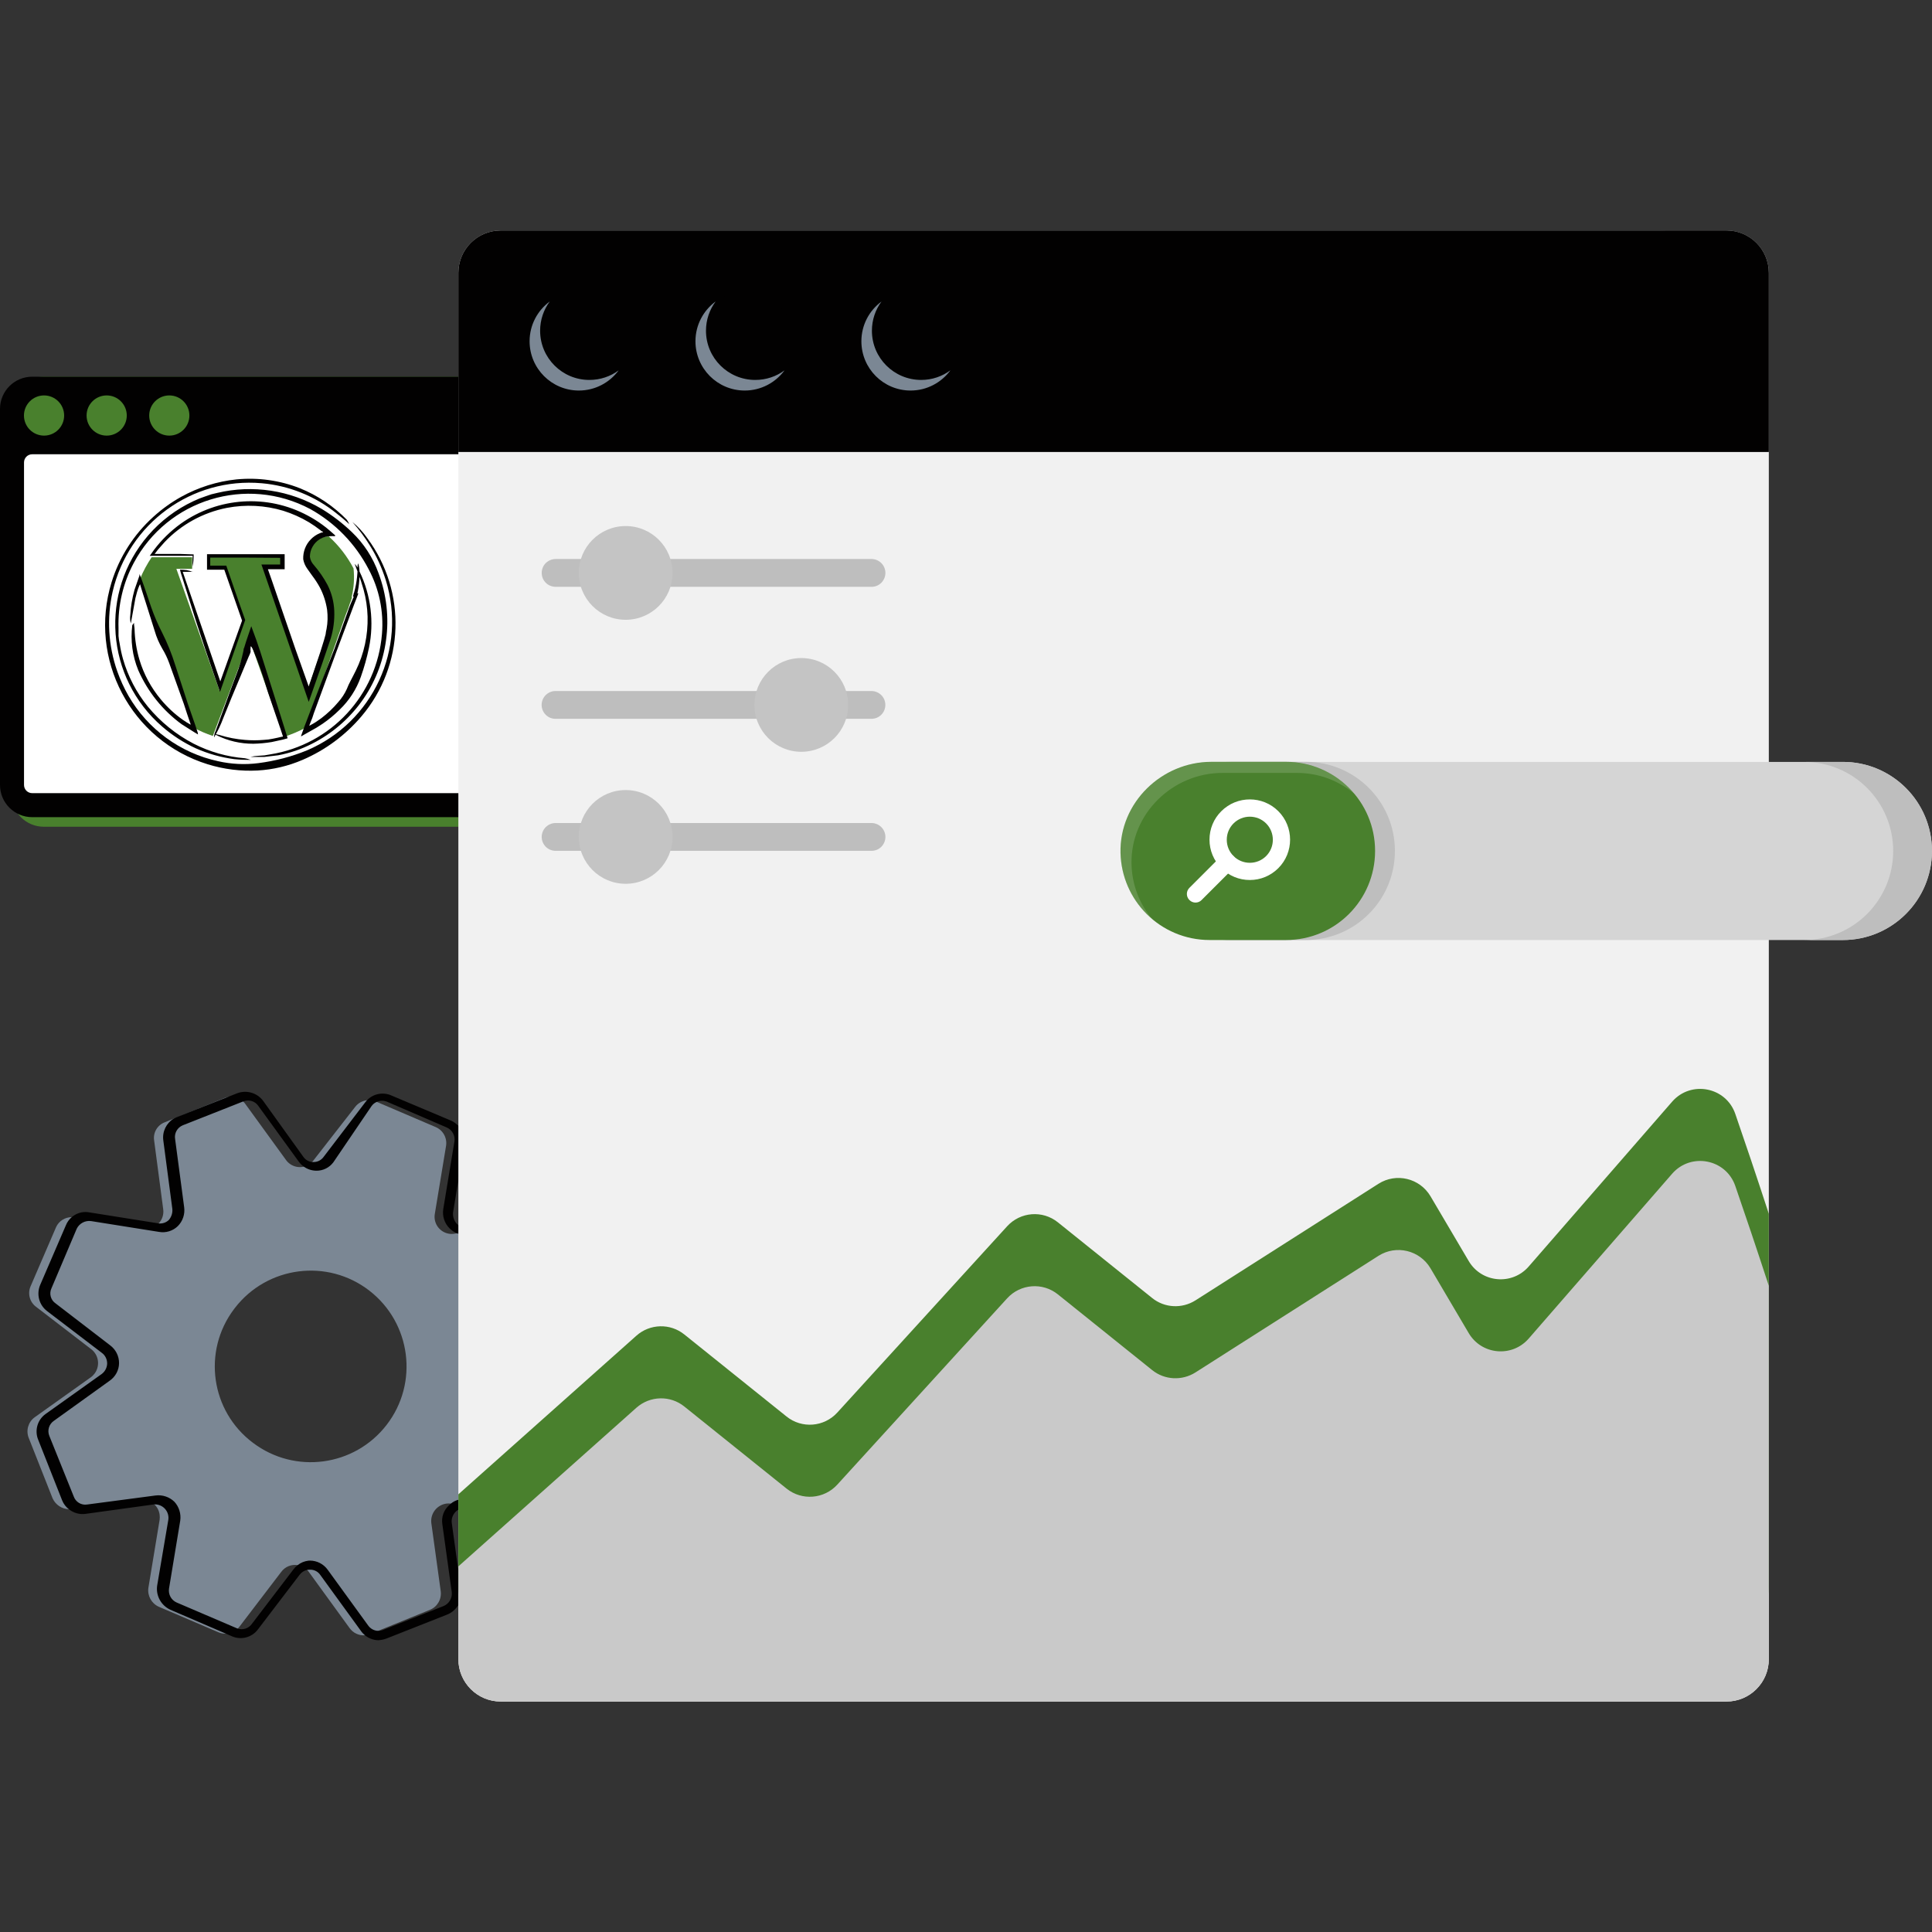 <svg id="SvgjsSvg1001" width="288" height="288" xmlns="http://www.w3.org/2000/svg" version="1.1" xmlns:xlink="http://www.w3.org/1999/xlink" xmlns:svgjs="http://svgjs.com/svgjs"><rect width="100%" height="100%" fill="#333333" stroke="none"/><defs id="SvgjsDefs1002"></defs><g id="SvgjsG1008"><svg xmlns="http://www.w3.org/2000/svg" viewBox="0 0 280.72 213.75" width="288" height="288"><path fill="#49802d" d="m109.56,25.93v56.03c0,2.58-2.09,4.68-4.68,4.68H6.36c-2.59,0-4.68-2.1-4.68-4.68V25.93c0-2.58,2.09-4.68,4.68-4.68h98.53c2.58,0,4.68,2.09,4.68,4.68h-.01Z" class="colorf1b629 svgShape"></path><path fill="#020101" d="m107.88,25.93v54.64c0,2.58-2.09,4.68-4.68,4.68H4.68c-2.58,0-4.68-2.09-4.68-4.68V25.93c0-2.58,2.09-4.68,4.68-4.68h98.53c2.58,0,4.68,2.1,4.68,4.68h-.01Z" class="color1b2f41 svgShape"></path><path fill="#ffffff" d="m4.68,81.76c-.66,0-1.19-.53-1.19-1.19v-46.86c0-.66.53-1.19,1.19-1.19h98.53c.66,0,1.19.53,1.19,1.19v46.86c0,.66-.53,1.19-1.19,1.19H4.68Z" class="colorfff svgShape"></path><circle cx="6.4" cy="26.89" r="2.92" fill="#49802d" class="colorf1b629 svgShape"></circle><circle cx="15.5" cy="26.89" r="2.92" fill="#49802d" class="colorf1b629 svgShape"></circle><circle cx="24.6" cy="26.89" r="2.92" fill="#49802d" class="colorf1b629 svgShape"></circle><path fill="#7b8794" d="m81.15,173.43l-7.97-5.69c-1.14-.83-1.39-2.42-.56-3.56.16-.21.34-.4.56-.56l1.48-1.06,6.62-4.76c.94-.69,1.29-1.93.85-3.01l-3.46-8.76c-.27-.63-.77-1.11-1.37-1.37-.4-.17-.85-.25-1.31-.2l-9.56,1.26-.37.05c-1.35.24-2.64-.67-2.88-2.02-.05-.28-.05-.57,0-.86l1.63-9.87c.19-1.15-.43-2.28-1.5-2.74l-8.56-3.66-.13-.06c-.42-.18-.87-.24-1.3-.18-.66.08-1.29.41-1.71.96l-6.01,7.71c-.08.11-.17.22-.26.3-.33.35-.75.58-1.19.68-.67.16-1.4.04-2.01-.39-.23-.16-.43-.36-.59-.59l-5.88-8.1c-.1-.15-.22-.28-.34-.39h-.01c-.61-.58-1.46-.82-2.28-.63-.13.02-.26.06-.38.11l-3.29,1.34-4.11,1.66s-.02.01-.02.01l-1.27.52c-1.1.4-1.76,1.52-1.57,2.68l1.31,9.93c.12.8-.15,1.56-.66,2.1-.37.38-.86.64-1.42.73-.29.04-.58.04-.86-.02l-9.87-1.57c-.16-.03-.32-.05-.48-.05-.95-.01-1.85.54-2.26,1.42h0l-3.72,8.63c-.46,1.08-.11,2.33.85,3.01l7.91,6.08c1.14.83,1.39,2.42.56,3.56-.16.21-.34.4-.56.56l-8.17,5.82c-.94.69-1.29,1.93-.85,3.01l3.46,8.76c.43.95,1.36,1.56,2.37,1.58.13.01.25,0,.37-.01l9.93-1.37c.81-.12,1.58.16,2.12.69.4.37.68.88.76,1.47.04.26.03.52,0,.78l-1.63,9.87c-.16,1.15.45,2.26,1.5,2.74l8.69,3.72c.35.15.71.21,1.07.19.64-.01,1.26-.27,1.72-.73.08-.07.15-.15.22-.24l6.08-7.97c.57-.8,1.52-1.16,2.42-1.01.37.05.72.19,1.04.42.12.08.23.18.33.28.1.09.18.2.26.31l5.88,8.1c.52.75,1.39,1.15,2.27,1.08.25-.02.5-.07.74-.17l1.16-.47,7.53-3.06c1.07-.43,1.71-1.53,1.57-2.68l-1.37-9.93c-.16-1.4.84-2.66,2.24-2.83.2-.03.41-.02.61.01.03,0,.06.01.09.01l9.87,1.57c.81.15,1.61-.12,2.16-.66.25-.23.45-.51.58-.84l3.72-8.63c.45-1.06.13-2.3-.78-3.01Zm-24.98.13c-4.67,6.04-13.33,7.2-19.42,2.59-6.12-4.59-7.36-13.27-2.77-19.39.05-.07.11-.14.16-.21,4.7-6.08,13.44-7.21,19.52-2.51,6.08,4.7,7.21,13.44,2.51,19.52Z" class="color7b8794 svgShape"></path><path fill="#020101" d="m83.48,173.01l-7.97-6.08c-.48-.35-.75-.91-.72-1.5,0-.62.28-1.21.78-1.57l8.1-5.82c1.18-.87,1.63-2.42,1.11-3.79l-3.53-8.76c-.55-1.35-1.95-2.16-3.4-1.96l-9.87,1.37c-.6.08-1.21-.14-1.63-.59-.39-.45-.58-1.04-.52-1.63l1.63-9.87c.19-1.44-.58-2.84-1.9-3.46l-8.69-3.66c-1.22-.55-2.64-.25-3.55.69-.08.09-.16.19-.24.29l-6.08,7.97c-.34.46-.87.72-1.44.72-.07,0-.14,0-.22-.01-.52-.05-.99-.33-1.28-.77l-5.82-8.1c-.87-1.18-2.42-1.63-3.79-1.11l-1.41.56-3.67,1.45-3.68,1.45c-.15.06-.3.13-.43.21-.01.01-.02.01-.02.01-1.08.66-1.69,1.9-1.51,3.18l1.31,9.93c.06.59-.13,1.18-.52,1.63-.39.37-.93.55-1.47.49-.06-.01-.11-.02-.16-.03l-9.87-1.57c-.2-.04-.4-.06-.6-.06-.74,0-1.45.27-2,.75-.37.31-.67.73-.86,1.21l-3.72,8.63c-.57,1.34-.17,2.9.98,3.79l7.97,6.08c.5.36.79.95.78,1.57-.02.59-.31,1.14-.78,1.5l-8.17,5.82c-1.2.86-1.63,2.44-1.05,3.79l3.46,8.76c.21.52.55.96.97,1.28.67.54,1.54.8,2.43.68l9.93-1.37h.06c.12-.01.24-.01.36.01,1.08.15,1.83,1.14,1.68,2.21l-1.63,9.61c-.19,1.44.58,2.84,1.9,3.46l8.08,3.48.87.38c1.34.6,2.91.19,3.79-.98l6.08-7.97c.27-.35.65-.59,1.07-.68.12-.03.24-.04.37-.04h.06c.6-.02,1.17.28,1.5.78l5.88,8.1c.17.25.37.46.6.65.54.45,1.23.71,1.95.72h0c.42-.03.84-.11,1.24-.27l8.76-3.46c1.37-.55,2.2-1.94,2.03-3.4l-1.37-9.93c-.07-.6.15-1.21.59-1.63.41-.41,1-.59,1.57-.46l9.87,1.57c1.46.29,2.92-.51,3.46-1.9l3.33-8.56c.6-1.34.19-2.91-.98-3.79Zm.13,3.2l-3.72,8.63c-.33.8-1.18,1.27-2.03,1.11l-.23-.04-9.7-1.53c-.86-.17-1.75.06-2.42.61-.09.08-.18.16-.26.24-.77.69-1.14,1.72-.98,2.74l1.37,9.87c.1.87-.38,1.69-1.18,2.03l-8.76,3.46c-.25.11-.52.15-.77.15-.57-.02-1.11-.31-1.45-.8l-5.88-8.1c-.6-.82-1.54-1.3-2.55-1.31h.03s-.26.01-.26.01c-.58.07-1.12.29-1.57.65-.22.16-.42.36-.59.59l-6.08,7.97c-.47.65-1.3.9-2.05.66-.06-.02-.11-.04-.17-.07l-8.69-3.72c-.79-.35-1.24-1.18-1.11-2.03l1.63-9.87c.14-.99-.17-2-.85-2.74-.72-.7-1.73-1.04-2.74-.91l-9.93,1.31c-.85.14-1.68-.36-1.96-1.18l-3.53-8.76c-.34-.8-.07-1.73.65-2.22l8.1-5.82c.84-.58,1.36-1.53,1.37-2.55.01-1.03-.48-2-1.31-2.61l-7.91-6.08c-.72-.49-.97-1.44-.59-2.22l3.66-8.63c.38-.78,1.23-1.23,2.09-1.11l9.87,1.57c.99.18,2.02-.14,2.74-.85.71-.72,1.05-1.73.91-2.74l-1.31-9.87c-.16-.86.31-1.7,1.11-2.03l8.76-3.46h.01c.8-.34,1.72-.07,2.21.65l5.88,8.1c.21.28.45.53.73.72.53.38,1.16.58,1.82.59.98.01,1.9-.45,2.48-1.24l5.55-8.17c.2-.27.46-.47.75-.59.48-.22,1.03-.22,1.54,0l8.63,3.72c.79.35,1.24,1.18,1.11,2.03l-1.63,9.87c-.14,1,.19,2.02.91,2.74.32.33.7.59,1.12.74.49.2,1.03.26,1.56.17l9.31-1.23.62-.08c.87-.14,1.73.35,2.03,1.18l3.46,8.76c.34.8.07,1.73-.65,2.22l-1.48,1.06-6.62,4.76c-.83.58-1.32,1.54-1.31,2.55-.06,1.02.41,2.01,1.24,2.61l8.43,6.27c.68.52.92,1.43.59,2.22Z" class="color1b2f41 svgShape"></path><path fill="#f1f1f1" d="m257.01,6.16v201.43c0,3.41-2.76,6.16-6.16,6.16H72.76c-3.41,0-6.16-2.76-6.16-6.16V6.16c0-3.4,2.76-6.16,6.16-6.16h178.08c3.41,0,6.17,2.76,6.17,6.16Z" class="colorf1f1f1 svgShape"></path><path fill="#020101" d="m257.01,32.2V6.16c0-3.41-2.76-6.16-6.16-6.16H72.76c-3.41,0-6.16,2.76-6.16,6.16v26.03h190.41Z" class="color1b2f41 svgShape"></path><path d="m257.01,6.16v26.03h-9.7V6.16c-.01-3.41-2.77-6.16-6.17-6.16h9.7c3.4,0,6.16,2.75,6.16,6.16h.01Z" style="isolation:isolate" opacity=".15"></path><circle cx="84.1" cy="16.1" r="7.16" fill="#020101" class="color1b2f41 svgShape"></circle><circle cx="108.21" cy="16.1" r="7.16" fill="#020101" class="color1b2f41 svgShape"></circle><circle cx="132.31" cy="16.1" r="7.16" fill="#020101" class="color1b2f41 svgShape"></circle><path fill="#7b8794" d="m89.89,20.33c-1.3,1.77-3.41,2.93-5.78,2.93-3.96,0-7.16-3.21-7.16-7.16,0-2.37,1.16-4.48,2.93-5.78-.88,1.19-1.4,2.66-1.4,4.25,0,3.96,3.21,7.15,7.15,7.15,1.6,0,3.07-.51,4.26-1.39Zm24.1,0c-1.3,1.77-3.41,2.93-5.78,2.93-3.96,0-7.16-3.21-7.16-7.16,0-2.37,1.16-4.48,2.93-5.78-.88,1.19-1.4,2.66-1.4,4.25,0,3.96,3.21,7.15,7.16,7.15,1.59,0,3.06-.51,4.25-1.39Zm24.1,0c-1.3,1.77-3.41,2.93-5.78,2.93-3.96,0-7.15-3.21-7.15-7.16,0-2.37,1.15-4.47,2.92-5.77-.88,1.19-1.39,2.66-1.39,4.24,0,3.96,3.21,7.15,7.16,7.15,1.59,0,3.06-.52,4.25-1.4h-.01Z" class="color7b8794 svgShape"></path><path fill="#49802d" d="m257.01,142.85v54.27c0,3.41-2.76,6.16-6.16,6.16H72.76c-3.41,0-6.16-2.76-6.16-6.16v-13.48l25.87-23.05c1.97-1.75,4.92-1.83,6.97-.17l14.85,11.92c2.22,1.78,5.45,1.53,7.37-.58l24.68-27.07c1.92-2.1,5.15-2.36,7.37-.57l13.7,11c1.8,1.45,4.33,1.58,6.29.34l26.59-16.94c2.58-1.64,6-.82,7.56,1.81l5.55,9.41c1.87,3.18,6.3,3.58,8.72.8l20.84-23.95c2.73-3.13,7.83-2.15,9.18,1.78,1.36,3.94,3.05,8.94,4.86,14.48h.01Z" class="colorffb608 svgShape"></path><path fill="#c9c9c9" d="m257.01,153.32v54.27c0,3.41-2.76,6.16-6.16,6.16H72.76c-3.41,0-6.16-2.76-6.16-6.16v-13.48l25.87-23.05c1.97-1.75,4.92-1.83,6.97-.17l14.85,11.92c2.22,1.78,5.45,1.53,7.37-.58l24.68-27.07c1.92-2.1,5.15-2.36,7.37-.57l13.7,11c1.8,1.45,4.33,1.58,6.29.34l26.59-16.94c2.58-1.64,6-.82,7.56,1.81l5.55,9.41c1.87,3.18,6.3,3.58,8.72.8l20.84-23.95c2.73-3.13,7.83-2.15,9.18,1.78,1.36,3.94,3.05,8.94,4.86,14.48h.01Z" class="colorc9c9c9 svgShape"></path><path fill="#bebebe" d="m128.65,49.76c0,.56-.23,1.06-.59,1.43s-.87.59-1.43.59h-45.9c-1.12,0-2.02-.9-2.02-2.02,0-.56.22-1.06.59-1.43.37-.36.88-.59,1.43-.59h45.9c1.11,0,2.02.91,2.02,2.02Z" class="colorbebebe svgShape"></path><circle cx="90.91" cy="49.76" r="6.81" fill="#c4c4c4" class="colorc4c4c4 svgShape"></circle><path fill="#bebebe" d="m78.7,68.94c0,.56.23,1.06.59,1.43s.87.59,1.43.59h45.9c1.12,0,2.02-.9,2.02-2.02,0-.56-.22-1.06-.59-1.43-.37-.36-.88-.59-1.43-.59h-45.9c-1.12,0-2.02.91-2.02,2.02Z" class="colorbebebe svgShape"></path><circle cx="116.43" cy="68.94" r="6.81" fill="#c4c4c4" class="colorc4c4c4 svgShape"></circle><path fill="#bebebe" d="m128.65,88.12c0,.56-.23,1.06-.59,1.43s-.87.59-1.43.59h-45.9c-1.12,0-2.02-.9-2.02-2.02,0-.56.22-1.06.59-1.43.37-.36.88-.59,1.43-.59h45.9c1.11,0,2.02.91,2.02,2.02Z" class="colorbebebe svgShape"></path><circle cx="90.91" cy="88.12" r="6.81" fill="#c4c4c4" class="colorc4c4c4 svgShape"></circle><path fill="#d5d5d5" d="m267.77,77.22h-89.67v25.88h89.67c3.57,0,6.81-1.45,9.15-3.79,2.34-2.34,3.79-5.58,3.79-9.15,0-7.14-5.79-12.94-12.94-12.94Z" class="colord5d5d5 svgShape"></path><path fill="#bebebe" d="m280.72,90.16c0,3.57-1.45,6.81-3.79,9.15-2.34,2.34-5.58,3.79-9.15,3.79h-5.64c3.57,0,6.81-1.45,9.15-3.79,2.34-2.34,3.79-5.58,3.79-9.15,0-7.15-5.79-12.94-12.94-12.94h5.64c7.15,0,12.94,5.8,12.94,12.94Zm-78.04,0c0,7.15-5.79,12.94-12.94,12.94h-11.11c-3.57,0-6.81-1.45-9.15-3.79-2.28-2.28-3.71-5.42-3.79-8.89-.15-7.26,5.95-13.21,13.22-13.21h10.83c7.15,0,12.94,5.8,12.94,12.94h0Z" class="colorbebebe svgShape"></path><path fill="#49802d" d="m199.8,90.16c0,7.15-5.79,12.94-12.94,12.94h-11.11c-3.57,0-6.81-1.45-9.15-3.79-2.28-2.28-3.71-5.42-3.79-8.89-.15-7.26,5.95-13.21,13.22-13.21h10.83c7.15,0,12.94,5.8,12.94,12.94h0Z" class="colorffb608 svgShape"></path><path d="m196.78,81.84c-2.25-1.88-5.15-3.02-8.32-3.02h-10.83c-7.26,0-13.37,5.95-13.22,13.21.06,3.06,1.18,5.87,3.02,8.05-.29-.24-.57-.5-.83-.76-2.28-2.28-3.71-5.42-3.79-8.89-.15-7.26,5.95-13.21,13.22-13.21h10.83c3.98,0,7.54,1.79,9.92,4.62Z" style="isolation:isolate" fill="#ffffff" opacity=".15" class="colorfff svgShape"></path><path fill="#ffffff" d="m181.6,94.38c-1.56,0-3.04-.61-4.14-1.72-1.11-1.11-1.72-2.58-1.72-4.14s.61-3.04,1.72-4.14c2.28-2.28,6-2.28,8.28,0s2.28,6,0,8.28h0c-1.11,1.11-2.58,1.72-4.14,1.72Zm0-9.2c-.86,0-1.72.33-2.37.98-.63.63-.98,1.47-.98,2.37s.35,1.74.98,2.37,1.47.98,2.37.98,1.74-.35,2.37-.98c1.3-1.3,1.3-3.43,0-4.74-.65-.65-1.51-.98-2.37-.98Z" class="colorfff svgShape"></path><path fill="#ffffff" d="m173.71,97.66c-.32,0-.64-.12-.89-.37-.49-.49-.49-1.28,0-1.77l4.63-4.63c.49-.49,1.28-.49,1.77,0s.49,1.28,0,1.77l-4.63,4.63c-.24.25-.56.37-.89.37h0Z" class="colorfff svgShape"></path><path fill="none" d="m56.17,173.56c-4.67,6.04-13.33,7.2-19.42,2.59-6.12-4.59-7.36-13.27-2.77-19.39.05-.07.11-.14.16-.21,4.7-6.08,13.44-7.21,19.52-2.51,6.08,4.7,7.21,13.44,2.51,19.52Z"></path><path fill="#49802d" d="m50.9,54.06l.26-.76h-.07c.33-1.37.43-2.79.28-4.19-.91-1.75-2.13-3.32-3.59-4.65-1.83,0-3.3,1.5-3.3,3.32s5.36,4.4,2.42,12.63l-2.24,6.42-6.26-17.67h2.55v-1.69h-10.69v1.69h2.42l2.71,7.67-3.5,10.01-6.26-17.67h2.29v-1.69h-5.88c-.66.98-1.22,2.01-1.67,3.1l7.65,21.6c.93.52,1.91.94,2.91,1.27l5.31-14.05,5.01,14.18c1.11-.35,2.18-.8,3.21-1.36l5.83-16.52c.23-.53.43-1.08.59-1.63h.02Z" class="color027b8d svgShape"></path><path fill="#020101" d="m28.05,49.6h-1.5l4.16,12.12,1.3,3.8,3.16-8.83-1.12-3.22-1.46-4.18h-2.51v-2.25h11.28v2.19h-2.43l.58,1.65,1.38,4.02,2.03,5.91,1.94,5.46,1.68-5.01.54-1.74.23-.83c.03-.27.07-.53.14-.8.17-.91.19-1.85.08-2.77-.17-1.13-.52-2.22-1.05-3.24-.33-.61-.71-1.19-1.13-1.74l-.69-.97c-.3-.41-.51-.89-.6-1.39-.05-1.08.35-2.14,1.11-2.91.37-.38.81-.68,1.3-.88l.33-.12h.12c.09,0,0,0,0-.06l-.1-.09h-.06l-.18-.15c-.54-.42-1.1-.81-1.69-1.17-1.17-.7-2.43-1.26-3.73-1.67-2.66-.8-5.47-.94-8.2-.42-3.46.68-6.63,2.42-9.05,4.98l-.97,1.1-.47.61h3.65l2.02.07c0,.6-.04,1.19-.14,1.78,0-.15-.07-.97,0-1.58h-6.24l.06-.08.11-.15.44-.62c1.1-1.46,2.41-2.74,3.89-3.81,5.43-3.88,12.59-4.34,18.46-1.18.74.39,1.44.83,2.11,1.32.31.21.69.53,1.07.85l.56.49.28.25s-.08.03-.1.08c-.45-.02-.91,0-1.35.1-.16.03-.31.08-.46.15l-.36.18c-.45.28-.82.67-1.07,1.13-.25.44-.37.93-.37,1.44.06.45.26.86.57,1.19.77.89,1.45,1.87,2,2.91.59,1.17.92,2.46.97,3.77.05,1.35-.12,2.69-.51,3.98l-1.26,3.7c-.65,1.85-1.3,3.69-1.94,5.53l-6.87-19.96h2.72v-.97l-5.55-.04h-4.61v1.17h2.33l1.78,5.16.97,2.74-.85,2.43-2.81,8.02-.43-1.22-1.64-4.76-1.41-4.27-1.27-4.05-.61-1.94-.31-.97-.15-.55c.32,0,.65.02.97.06.31.06.61.15.89.27h0l.04-.02Zm-8.58,7.45c0,.37.08.64.08.89.05,1.5.28,2.99.71,4.43.63,2.11,1.69,4.07,3.1,5.76.94,1.14,2.03,2.15,3.24,3l.36.23c.09.07.18.13.28.18l.29.17.16.1h0v-.08l-.52-1.53-.46-1.41-2.14-5.97c-.26-.7-.58-1.38-.97-2.02-.48-.82-.86-1.69-1.12-2.6l-1.15-3.65-.59-1.86-.22-.71-.11-.38-.06-.2-.08.16-.15.35-.08.22-.14.44-.23.88-.66,3.65c-.11-.39-.14-.8-.08-1.2.07-1.26.28-2.5.62-3.71l.71-2.04v-.13s0-.11.06,0l.09.25.19.5.38,1.06.97,2.86c.44,1.27.97,2.5,1.58,3.69.78,1.54,1.43,3.15,1.94,4.8l1.79,5.49,1.09,3.14.32.97.08.25v.12s.06.12,0,.07l-.5-.3-1.85-1.17c-2.76-2.01-4.93-4.72-6.31-7.85-.85-2.07-1.15-4.33-.87-6.55.12-.17.17-.19.23-.32h0l.02.02Zm32.59-8.68c.09.34.15.69.17,1.04.05,1.31-.1,2.62-.44,3.89l-.46-.57h.74l-.22.6-.38.97-2.55,6.8-3.32,9.05-.23.7-.21.51-.23.61.54-.29c.19-.11.38-.22.56-.35l.67-.47c.89-.68,1.71-1.45,2.43-2.31.52-.58.95-1.23,1.27-1.94.27-.74.78-1.59,1.3-2.66,1.2-2.44,1.78-5.14,1.71-7.86-.04-1.31-.23-2.62-.58-3.89-.51-1.81-.88-2.61-1.3-3.76.31.31.55.68.7,1.09,1.67,3.46,2.15,7.37,1.38,11.12-.3,1.43-.69,2.83-1.18,4.21-.64,1.81-1.7,3.45-3.09,4.78-.76.75-1.59,1.44-2.47,2.04l-.89.57-1.17.66-.57.32-.29.17-.14.08h-.08l.45-1.26,1.37-3.59,1.12-2.91,1.94-4.98.69-1.94,1.16-3.23c.28-.83.61-1.64.97-2.44v.07h-.14v-.06c.47-1.45.69-2.97.67-4.49.02-.09.05-.18.09-.27h.01Zm-20.89,24.77l.73.17c1.2.38,2.43.61,3.68.71.91.08,1.83.08,2.74,0,.46-.02.92-.08,1.37-.18l.67-.14.55-.13c.06,0,.18,0,.2-.08l-.08-.23-.27-.82-.61-1.78-1.21-3.55-.37-1.19c-.5-1.68-1.1-3.33-1.78-4.95-.17-.38-.32-.64-.38-.49v.18c-.02.16-.02.32,0,.48h0v.11c-.07.22-.15.44-.26.64l-2.52,6.03-1.18,2.91c-.36.98-.81,1.93-1.35,2.84,0-.34.09-.67.24-.97l2.15-5.9.88-2.35c.41-1.05.74-2.13.97-3.23l.05-.24c0-.11,0-.21.08-.32l.3-.97.74-2.19.71,1.94.57,1.67,2.91,9.17.61,1.94.33,1.07.1.31c0,.1.12.22-.06.22l-.63.17-1.56.34c-.88.15-1.78.23-2.67.25-1.87.01-3.72-.42-5.39-1.26-.2-.06-.2-.13-.27-.21v.03Zm5.22,3.79c-.78,0-1.56-.03-2.34-.11-1.94-.25-3.82-.79-5.61-1.58-1.76-.81-3.39-1.87-4.86-3.14-8.24-7.11-9.16-19.55-2.05-27.79,1.82-2.11,4.06-3.8,6.58-4.98.56-.27,1.13-.5,1.72-.69l.87-.3.88-.21c5.15-1.22,10.58-.39,15.13,2.31,1.59.96,3.07,2.1,4.41,3.38,1.75,1.67,3.08,3.73,3.89,6,1.16,3.1,1.54,6.44,1.08,9.72-.44,3.26-1.69,6.36-3.63,9.01-1.86,2.53-4.28,4.59-7.08,6.01-1.57.81-3.24,1.38-4.97,1.7l-2.02.24h-2.02c.39-.09.79-.15,1.2-.17l.86-.06.87-.15c8.79-1.4,15.48-8.62,16.2-17.49.27-3.26-.4-6.53-1.94-9.41-1.91-3.68-4.86-6.73-8.48-8.74-9.25-4.92-20.73-1.41-25.65,7.84-1.55,2.91-2.31,6.17-2.21,9.46v1.14c.03.38.09.76.17,1.13.12.76.28,1.51.49,2.24.72,2.51,1.94,4.85,3.59,6.88,1.84,2.23,4.1,4.07,6.66,5.4,2.32,1.19,4.85,1.91,7.45,2.12.29.05.57.13.84.24h-.03Z" class="color222239 svgShape"></path><path fill="#020101" d="m50.74,42.68c-.71-.67-1.29-1.14-1.82-1.55-3.11-2.52-6.9-4.05-10.89-4.4-10.13-.89-19.37,5.83-21.66,15.74-.88,3.85-.64,7.87.67,11.59.43,1.22.97,2.4,1.61,3.53,2.81,4.88,7.55,8.34,13.05,9.53,1.91.43,3.88.53,5.83.28,2.43-.31,4.81-.93,7.08-1.86,9.6-4.09,14.54-14.78,11.44-24.74-.55-1.76-1.32-3.44-2.29-5-.75-1.22-1.61-2.37-2.56-3.44.82.68,1.55,1.46,2.16,2.34,5.78,7.78,5.43,18.53-.85,25.91-2.33,2.74-5.26,4.91-8.56,6.32-2.07.89-4.27,1.41-6.52,1.54-2.45.13-4.9-.18-7.24-.9-11.17-3.46-17.42-15.31-13.97-26.48,1.13-3.64,3.22-6.91,6.05-9.47,1.23-1.12,2.59-2.1,4.04-2.91,2.49-1.38,5.24-2.25,8.07-2.54,3.13-.3,6.28.14,9.2,1.29,2.56,1.03,4.87,2.59,6.8,4.56.15.2.27.42.36.66Z" class="color222239 svgShape"></path></svg></g></svg>
